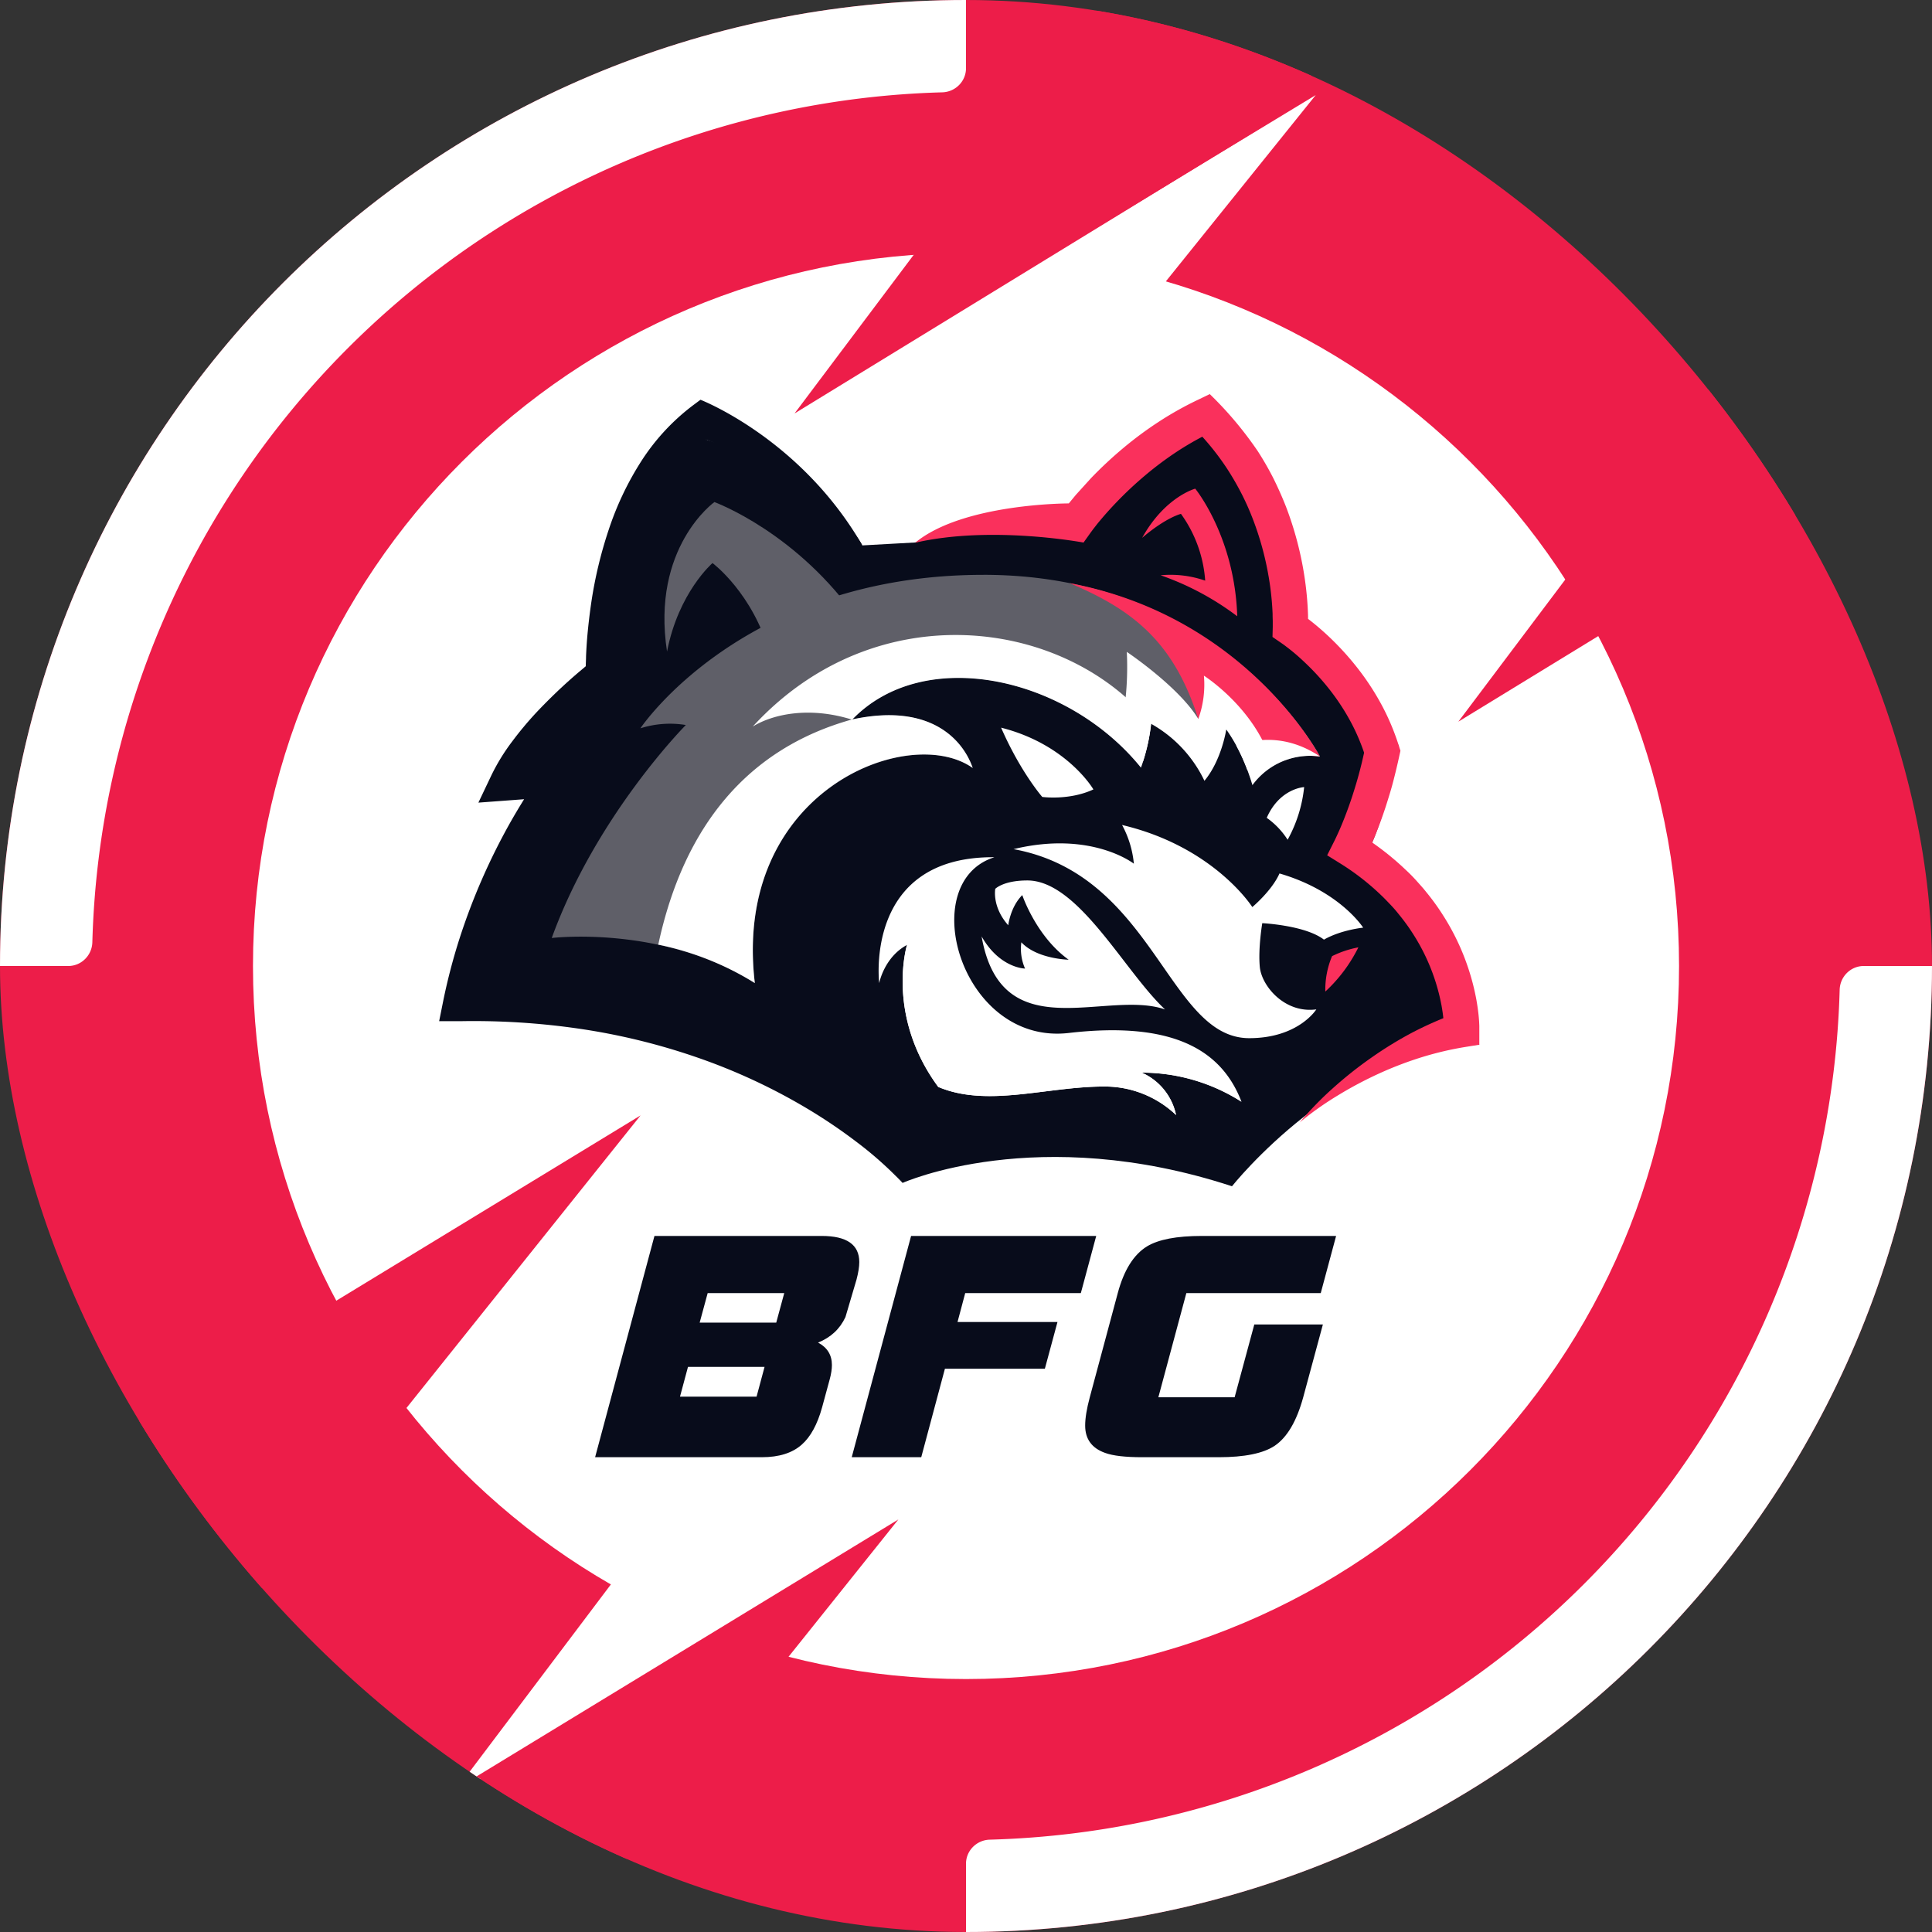 <svg xmlns="http://www.w3.org/2000/svg" width="178" height="178" fill="none" xmlns:v="https://vecta.io/nano"><rect width="100%" height="100%" fill="#333333" stroke="none"/><g clip-path="url(#A)"><path d="M89 178c49.153 0 89-39.847 89-89S138.153 0 89 0 0 39.847 0 89s39.847 89 89 89z" fill="#ed1d49"/><path d="M152.349 89.001c0 34.986-28.362 63.348-63.348 63.348s-63.348-28.362-63.348-63.348 28.362-63.348 63.348-63.348 63.348 28.362 63.348 63.348z" fill="#fff" stroke="#fff" stroke-width="4.692"/><path d="M79.168 116.278c0 .434-.085.972-.255 1.614l-1.02 3.454c-.51 1.095-1.351 1.878-2.522 2.35.85.453 1.275 1.142 1.275 2.067 0 .377-.066.812-.198 1.302l-.708 2.605c-.434 1.567-1.058 2.709-1.87 3.426-.869.774-2.097 1.161-3.683 1.161H54.829l5.468-20.386h15.414c2.304 0 3.457.802 3.457 2.407zm-6.914 2.86h-7.055l-.737 2.717h7.055l.737-2.717zm-1.813 6.795h-7.055l-.737 2.746h7.055l.737-2.746zm30.556-12.062l-1.417 5.267H88.927l-.708 2.661h9.209l-1.162 4.304h-9.208l-2.182 8.154h-6.404l5.469-20.386h17.057zm22.102 0l-1.416 5.267h-12.382l-2.579 9.598h7.027l1.813-6.711h6.319l-1.813 6.711c-.605 2.208-1.483 3.699-2.636 4.473-1.057.699-2.776 1.048-5.156 1.048h-7.027c-1.568 0-2.711-.132-3.429-.396-1.227-.435-1.841-1.275-1.841-2.52 0-.68.141-1.548.425-2.605l2.578-9.598c.567-2.115 1.464-3.549 2.692-4.304 1.058-.642 2.739-.963 5.043-.963h12.382z" fill="#080c1b"/><g clip-path="url(#B)"><path d="M49.925 72.331c-5.442 11.828-7.441 20.673-7.441 20.673s24.505-2.523 40.676 15.981c0 0 12.401-5.579 30.346.308 0 0 10.119-12.762 22.781-13.039 0 0-2.153-10.171-9.871-18.621 1.662-3.868 2.468-8.852 2.468-8.852s-1.273-3.595-9.398-11.097c-.248-13.359-8.043-19.933-8.043-19.933s-7.818 3.193-12.387 10.171c0 0-8.135.151-14.74 2.057l-4.866.27s-3.07-6.093-14.385-9.754c0 0-8.681 2.404-9.489 21.61 0 0-4.747-1.089-8.482 10.216.005.01.382.122 2.832.01z" fill="#080c1b"/><g fill="#5f5f68"><path d="M79.125 57.237c-5.62-8.187-13.306-10.98-13.306-10.98s-5.843 4.165-4.363 13.773c1.057-5.458 4.189-8.154 4.189-8.154s3.735 2.769 5.29 8.383 8.19-3.022 8.19-3.022z"/><path d="M90.617 52.961c-22.196 0-31.616 14.141-31.616 14.141a8.97 8.97 0 0 1 4.187-.305s-8.249 8.301-12.354 19.623c0 0 10.219-1.24 18.716 4.158-2.088-17.678 14.18-23.994 20.075-19.817-.809-2.335-3.636-6.083-11.112-4.466 6.652-6.916 19.854-3.939 26.606 4.421.472-1.304.785-2.66.933-4.039 0 0 3.844 2.012 4.923 5.259.248-2.141 2.011-4.733 2.011-4.733s1.449 1.878 2.401 5.118a6.6 6.6 0 0 1 2.748-2.173c1.095-.463 2.295-.622 3.473-.46 0 0-8.795-16.728-30.991-16.728z"/></g><path d="M78.507 66.284c-9.584 2.662-15.502 9.792-17.858 20.747a27.07 27.07 0 0 1 8.892 3.538c-2.088-17.678 14.18-23.994 20.075-19.817-.794-2.334-3.634-6.085-11.109-4.468z" fill="#fff"/><path d="M100.636 54.207c5.89 2.481 11.657 5.607 15.471 13.989l2.349 1.828c1.01-.354 2.088-.469 3.15-.335 0 0-6.104-11.605-20.97-15.483z" fill="#636363"/><g fill="#fff"><path d="M116.707 75.349c1.198-2.729 3.448-2.831 3.448-2.831-.176 1.703-.694 3.352-1.523 4.85a7.2 7.2 0 0 0-1.925-2.019h0zm-23.326 2.885c12.954 2.367 14.241 17.415 21.712 17.415 4.539 0 6.183-2.652 6.183-2.652-2.927.392-5.047-2.168-5.208-3.917s.228-4.026.228-4.026 3.968.191 5.682 1.518c1.587-.908 3.614-1.104 3.614-1.104s-2.131-3.371-7.709-4.994c-.712 1.603-2.505 3.096-2.505 3.096s-3.517-5.559-11.999-7.562c.599 1.104.969 2.317 1.086 3.567 0 0-3.906-3.079-11.084-1.342zm-.489 7.012c-1.518-1.707-1.195-3.356-1.195-3.356s.744-.772 2.954-.772c4.698 0 8.929 8.363 12.689 11.885-5.395-1.885-15.085 3.721-16.901-6.728 1.672 2.942 4.001 2.962 4.001 2.962-.334-.76-.451-1.598-.34-2.421 1.444 1.55 4.358 1.605 4.358 1.605-3.001-2.153-4.273-5.954-4.273-5.954-1.104 1.102-1.292 2.779-1.292 2.779zm-1.269-6.268c-7.359 2.305-3.071 17.343 6.846 16.192s14.167 1.791 15.913 6.335a17.07 17.07 0 0 0-9.189-2.681c.799.353 1.503.891 2.053 1.57s.93 1.479 1.109 2.335c-1.788-1.702-4.167-2.643-6.635-2.625-5.282 0-10.736 1.955-15.278.037-4.864-6.594-2.879-13.081-2.879-13.081-2.113 1.141-2.56 3.518-2.56 3.518s-1.444-11.702 10.62-11.6z"/><path d="M114.383 101.514c-10.429-12.476-27.359 5.418-30.819-14.453 0 0-1.984 6.487 2.88 13.081 4.541 1.918 9.995-.037 15.279-.037 2.466-.017 4.842.924 6.629 2.624-.179-.854-.558-1.654-1.107-2.333a5.5 5.5 0 0 0-2.05-1.571c3.257.001 6.445.934 9.189 2.689h0zM92.234 67.041c1.781 4.083 3.792 6.383 3.792 6.383s2.48.345 4.712-.692c.003 0-2.403-4.15-8.505-5.691z"/></g><g fill="#fa305c"><path d="M98.55 53.727c5.898 2.478 9.618 5.478 11.85 12.513l3.495.801c1.406 2.593 6.508 2.513 7.704 2.65.007 0-6.734-12.91-23.049-15.964zm6.679-4.175c2.103-3.786 4.891-4.53 4.891-4.53s3.638 4.433 3.871 11.757a25.67 25.67 0 0 0-7.061-3.778 9.71 9.71 0 0 1 4.107.496 11.91 11.91 0 0 0-2.232-6.153s-1.367.32-3.576 2.208zm16.876 41.802c1.256-1.159 2.288-2.539 3.044-4.071a9.32 9.32 0 0 0-2.423.809 7.97 7.97 0 0 0-.621 3.262h0zm-10.646-55.045l-1.027.496c-1.249.591-2.457 1.265-3.616 2.017a34.05 34.05 0 0 0-3.311 2.446 37.19 37.19 0 0 0-2.997 2.796l-1.381 1.523-.657.794s-9.76-.017-14.152 3.622c7.007-1.62 15.511-.015 15.511-.015l.632-.888.248-.337.281-.36c.191-.248.389-.479.59-.715.402-.471.823-.933 1.255-1.384.862-.9 1.773-1.752 2.728-2.553a30.97 30.97 0 0 1 3.011-2.233 27.61 27.61 0 0 1 2.198-1.283c.875.965 1.671 1.999 2.378 3.094a25.85 25.85 0 0 1 1.26 2.2 23.92 23.92 0 0 1 1.029 2.322c.61 1.592 1.072 3.236 1.379 4.912a26.46 26.46 0 0 1 .348 2.53 25.67 25.67 0 0 1 .082 1.263 14.37 14.37 0 0 0 .014.625v.305.268l-.024.93.761.523.136.094.162.114.325.248a17.93 17.93 0 0 1 .649.521c.427.36.841.744 1.241 1.134a22.57 22.57 0 0 1 2.232 2.533 20.64 20.64 0 0 1 1.793 2.826 18.91 18.91 0 0 1 1.141 2.672c-.134.6-.27 1.198-.434 1.794-.191.732-.414 1.459-.645 2.178a36.46 36.46 0 0 1-.771 2.136 30.47 30.47 0 0 1-.432 1.042l-.226.496a12.31 12.31 0 0 1-.225.471l-.67 1.335 1.257.782a22.71 22.71 0 0 1 3.736 2.915c.287.27.555.558.828.841a11.9 11.9 0 0 1 .774.891 18.24 18.24 0 0 1 1.376 1.905 18.5 18.5 0 0 1 2.565 6.505 16.28 16.28 0 0 1 .166 1.144c.001.008.001.017 0 .025a33.52 33.52 0 0 0-2.897 1.342c-1.316.701-2.587 1.484-3.804 2.344a36.79 36.79 0 0 0-3.473 2.764c-1.093.973-2.113 2.026-3.053 3.148 1.116-.919 2.298-1.755 3.537-2.5 1.222-.745 2.487-1.416 3.79-2.01 1.284-.585 2.605-1.088 3.953-1.506 1.327-.408 2.68-.723 4.05-.943l1.213-.194V94.7v-.191l-.017-.365a18.18 18.18 0 0 0-.06-.707 20.61 20.61 0 0 0-.203-1.379c-.169-.906-.396-1.8-.68-2.677a21.77 21.77 0 0 0-2.331-4.974 21.41 21.41 0 0 0-1.61-2.233c-.282-.36-.595-.695-.897-1.037a14.55 14.55 0 0 0-.963-.977 25.65 25.65 0 0 0-3.103-2.533 22.14 22.14 0 0 0 .405-.992 40.97 40.97 0 0 0 .836-2.315c.248-.779.496-1.56.699-2.354a61.21 61.21 0 0 0 .568-2.389l.089-.407-.129-.402a21.95 21.95 0 0 0-1.488-3.605c-.601-1.144-1.295-2.238-2.073-3.27a26.21 26.21 0 0 0-2.545-2.895 24.51 24.51 0 0 0-1.426-1.297 21.34 21.34 0 0 0-.759-.613l-.092-.069c0-.196 0-.394-.012-.59a27.24 27.24 0 0 0-.092-1.434 30.75 30.75 0 0 0-.387-2.826c-.345-1.873-.862-3.711-1.543-5.49a33.42 33.42 0 0 0-1.163-2.617 28.09 28.09 0 0 0-1.426-2.481 33.61 33.61 0 0 0-4.432-5.272h0z"/></g><g fill="#fff"><path d="M121.466 69.426l-.186-.36.186.36z"/><path d="M121.515 69.518l-.05-.092.05.092z"/><path d="M121.539 69.568c0-.018-.018-.035-.025-.05l.025.05z"/><path d="M121.608 69.695l-.067-.129.067.129z"/><path d="M113.903 68.694a19.03 19.03 0 0 1 1.488 3.637 6.6 6.6 0 0 1 2.749-2.175 6.59 6.59 0 0 1 3.474-.459c-3.293-2.215-6.327-1.526-7.711-1.002zm-7.844-2.017c-7.892-9.742-25.358-12.092-36.707.263 1.91-1.178 5.28-1.853 9.142-.64l.042-.022c6.662-6.882 19.842-3.895 26.581 4.443a17.28 17.28 0 0 0 .942-4.044h0z"/></g><path d="M79.22 104.934a48.9 48.9 0 0 0-4.464-3.508c-3.126-2.174-6.466-4.023-9.968-5.517-3.521-1.505-7.174-2.679-10.913-3.505a68.7 68.7 0 0 0-9.447-1.414 50.11 50.11 0 0 1 .992-3.533c1.13-3.51 2.611-6.898 4.42-10.112.451-.8.923-1.588 1.416-2.364L52 73.839l.389-.556.38-.516 2.232-2.88-3.611.27-1.635.119c.009-.015.02-.029.032-.042.636-.848 1.319-1.66 2.046-2.431a43.23 43.23 0 0 1 2.299-2.275l1.213-1.079c.409-.352.838-.707 1.24-1.015l.645-.496-.03-.831v-.744c0-.248 0-.516.022-.777.02-.521.055-1.042.094-1.565.084-1.044.207-2.084.367-3.121.311-2.06.798-4.089 1.456-6.066a24.85 24.85 0 0 1 2.617-5.52 17.15 17.15 0 0 1 3.314-3.811 47.08 47.08 0 0 1 3.192 1.421c1.316.646 2.598 1.361 3.839 2.141a38.12 38.12 0 0 1 3.576 2.533c.566.454 1.116.925 1.644 1.414.265.243.522.491.771.744l.365.38.171.186.144.164.685.774c-5.692-9.866-14.921-13.429-14.921-13.429l-.712.531a19.92 19.92 0 0 0-4.784 5.195 27.89 27.89 0 0 0-2.956 6.242c-.72 2.153-1.253 4.364-1.592 6.609-.165 1.116-.297 2.236-.394 3.359a42.74 42.74 0 0 0-.104 1.692c0 .283-.02.568-.025.853v.07l-.732.615c-.44.377-.872.761-1.297 1.151a51.26 51.26 0 0 0-2.48 2.449 31.76 31.76 0 0 0-2.269 2.712 18.62 18.62 0 0 0-1.925 3.136l-1.19 2.503 2.775-.206 1.436-.107a60.56 60.56 0 0 0-1.267 2.129 58.35 58.35 0 0 0-4.683 10.707 54.81 54.81 0 0 0-1.488 5.676l-.389 1.938h1.949a67.22 67.22 0 0 1 11.022.702c3.665.539 7.271 1.42 10.772 2.63 3.523 1.213 6.912 2.784 10.115 4.689a48.79 48.79 0 0 1 4.645 3.138c1.502 1.131 2.906 2.386 4.199 3.751a33.98 33.98 0 0 0-3.941-4.061h0z" fill="#080c1b"/><path d="M110.919 62.251a9.32 9.32 0 0 1-.516 3.987c-1.803-2.977-6.59-6.18-6.59-6.18s.307 4.555-.866 7.81l2.366 2.267c.36-1.125.605-2.284.732-3.458a11.9 11.9 0 0 1 4.923 5.259c1.593-1.913 2.012-4.733 2.012-4.733.81 1.153 1.461 2.41 1.937 3.736l2.108-1.084c-1.662-4.798-6.106-7.604-6.106-7.604z" fill="#fff"/></g><path d="M201.646 7.665l-42.514 25.9-24.771 32.924 39.616-24.232 27.669-34.592z" fill="#ed1d49"/><g fill="#fff"><path d="M121.221 8.76L93.252 25.702 82.899 42.936l20.119-11.549L121.221 8.76zM74.923 136.316l-18.156 9.018-15.317 20.31 24.497-14.948 8.976-14.38z"/></g><g fill="#ed1d49"><path d="M82.769 139.991l-42.514 25.9-24.77 32.924L55.1 174.583l27.669-34.592zm-23.752-37.226L-1.4 139.559l-35.202 46.772 56.298-34.424 39.321-49.142zm89.851-130.919L101.059 1.014 73.203 38.093l44.55-27.29 31.115-38.957z"/></g><g fill="#fff"><path d="M178.313 89a2.15 2.15 0 0 1 2.163 2.19 91.5 91.5 0 0 1-89.286 89.286 2.15 2.15 0 0 1-2.19-2.163v-6.601c0-1.209.981-2.187 2.19-2.219 20.562-.559 40.164-8.971 54.748-23.555s22.996-34.186 23.555-54.748c.032-1.209 1.01-2.19 2.219-2.19h6.601zM89-.313c0-1.209-.981-2.193-2.19-2.164a91.5 91.5 0 0 0-62.512 26.774C7.655 40.94-1.915 63.336-2.476 86.81A2.15 2.15 0 0 0-.313 89h6.601c1.209 0 2.187-.981 2.22-2.19.559-20.562 8.971-40.164 23.555-54.748A80.52 80.52 0 0 1 86.81 8.507c1.209-.033 2.19-1.01 2.19-2.22v-6.6z"/></g></g><defs><clipPath id="A"><rect width="178" height="178" rx="89" fill="#fff"/></clipPath><clipPath id="B"><path fill="#fff" transform="translate(40.459 36.115)" d="M0 0h95.834v73.217H0z"/></clipPath></defs></svg>